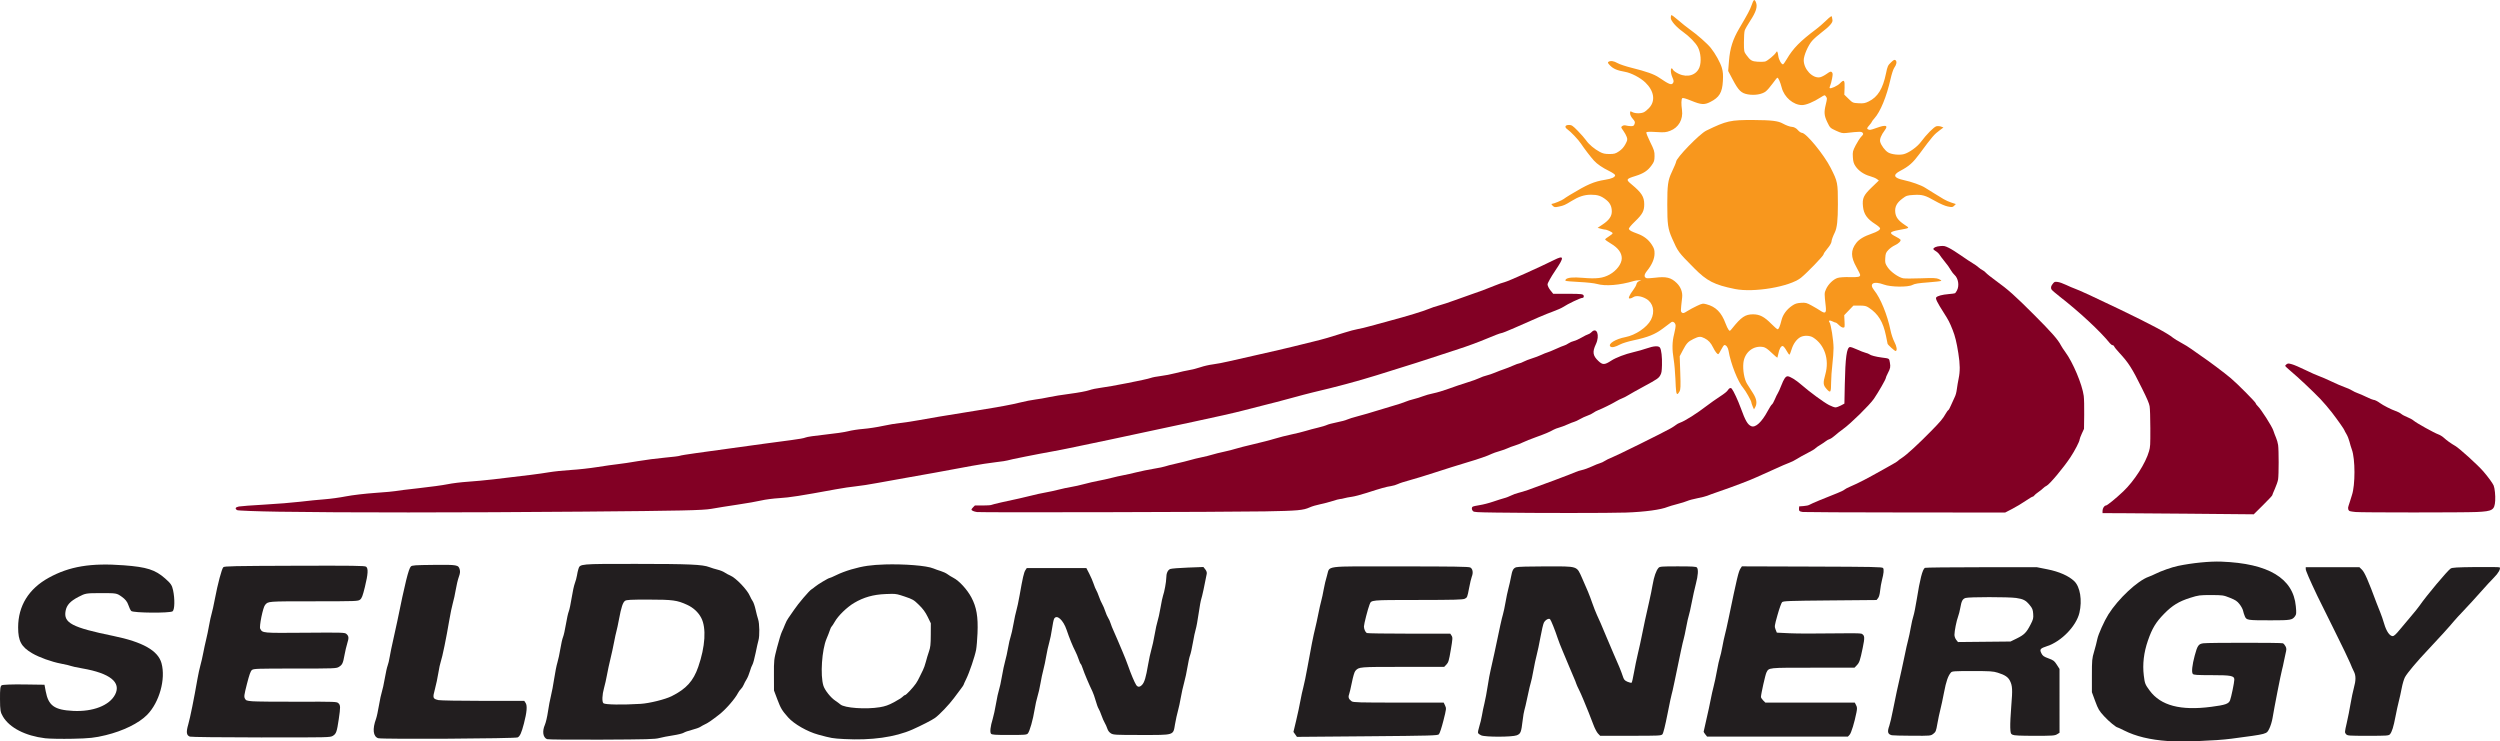 <?xml version="1.0" encoding="UTF-8" standalone="no"?>
<svg
   xmlns:dc="http://purl.org/dc/elements/1.1/"
   xmlns:cc="http://creativecommons.org/ns#"
   xmlns:rdf="http://www.w3.org/1999/02/22-rdf-syntax-ns#"
   xmlns:svg="http://www.w3.org/2000/svg"
   xmlns="http://www.w3.org/2000/svg"
   xmlns:sodipodi="http://sodipodi.sourceforge.net/DTD/sodipodi-0.dtd"
   xmlns:inkscape="http://www.inkscape.org/namespaces/inkscape"
   width="266.068"
   height="78.907"
   viewBox="0 0 266.068 78.907"
   version="1.1"
   id="svg9"
   sodipodi:docname="seldon_energy.svg"
   inkscape:version="0.92.4 (5da689c313, 2019-01-14)">
  <defs
     id="defs13" />
  <sodipodi:namedview
     pagecolor="#ffffff"
     bordercolor="#666666"
     borderopacity="1"
     objecttolerance="10"
     gridtolerance="10"
     guidetolerance="10"
     inkscape:pageopacity="0"
     inkscape:pageshadow="2"
     inkscape:window-width="1918"
     inkscape:window-height="1008"
     id="namedview11"
     showgrid="false"
     inkscape:zoom="1.4142136"
     inkscape:cx="247.9795"
     inkscape:cy="-141.684"
     inkscape:window-x="1913"
     inkscape:window-y="0"
     inkscape:window-maximized="0"
     inkscape:current-layer="svg9" />
  <!-- Generator: Sketch 58 (84663) - https://sketch.com -->
  <title
     id="title2">seldon_energy</title>
  <desc
     id="desc4">Created with Sketch.</desc>
  <g
     id="g1017"
     transform="translate(-2.792,-1.687)">
    <path
       inkscape:connector-curvature="0"
       id="path909"
       d="m 187.432,32.443 c -2.195,-0.444 -2.974,-0.842 -4.339,-2.22 -1.704,-1.72 -1.707,-1.724 -2.341,-3.159 -0.448,-1.014 -0.515,-1.485 -0.516,-3.605 -4.1e-4,-2.077 0.069,-2.586 0.469,-3.434 0.258,-0.548 0.47,-1.053 0.47,-1.122 0,-0.397 2.487,-2.962 3.215,-3.316 2.161,-1.051 2.559,-1.14 5.051,-1.127 1.878,0.01 2.59,0.096 3.079,0.37 0.35,0.196 0.792,0.357 0.981,0.358 0.19,7.18e-4 0.464,0.144 0.609,0.319 0.145,0.175 0.35,0.318 0.455,0.318 0.443,0 2.337,2.305 3.054,3.716 0.754,1.485 0.775,1.592 0.775,3.878 0,1.73 -0.09,2.53 -0.339,3.031 -0.187,0.374 -0.339,0.794 -0.339,0.933 0,0.139 -0.191,0.473 -0.424,0.742 -0.233,0.269 -0.424,0.555 -0.424,0.636 0,0.146 -1.782,1.99 -2.405,2.489 -1.19,0.953 -5.011,1.602 -7.032,1.194 z"
       style="opacity:1;fill:#f8971d;fill-opacity:1;fill-rule:nonzero;stroke:none;stroke-width:0.106;stroke-linecap:round;stroke-linejoin:miter;stroke-miterlimit:4;stroke-dasharray:none;stroke-dashoffset:0;stroke-opacity:1" />
    <path
       inkscape:connector-curvature="0"
       id="path1013"
       d="m 189.318,44.929 c -0.076,-0.181 -0.138,-0.373 -0.138,-0.428 0,-0.148 -0.617,-1.244 -0.843,-1.498 -0.573,-0.644 -1.348,-2.599 -1.583,-3.997 -0.057,-0.339 -0.246,-0.599 -0.434,-0.599 -0.059,0 -0.215,0.219 -0.346,0.486 -0.131,0.267 -0.272,0.486 -0.314,0.486 -0.119,0 -0.33,-0.274 -0.545,-0.707 -0.252,-0.509 -0.493,-0.771 -0.903,-0.981 -0.434,-0.222 -0.609,-0.213 -1.177,0.065 -0.595,0.291 -0.747,0.453 -1.153,1.226 l -0.324,0.618 0.059,1.741 c 0.051,1.492 0.039,1.78 -0.08,2.011 -0.077,0.148 -0.177,0.269 -0.224,0.269 -0.125,0 -0.16,-0.267 -0.214,-1.635 -0.027,-0.681 -0.108,-1.595 -0.181,-2.033 -0.181,-1.092 -0.168,-1.875 0.046,-2.715 0.1,-0.391 0.169,-0.811 0.155,-0.934 -0.033,-0.272 -0.285,-0.455 -0.454,-0.329 -0.065,0.048 -0.46,0.345 -0.879,0.66 -0.86,0.646 -1.597,0.943 -3.189,1.282 -0.527,0.112 -1.144,0.303 -1.37,0.423 -0.535,0.285 -0.882,0.364 -1.036,0.236 -0.327,-0.271 0.517,-0.807 1.596,-1.013 1.066,-0.204 2.297,-1.039 2.71,-1.838 0.45,-0.872 0.246,-1.794 -0.495,-2.228 -0.519,-0.304 -1.104,-0.382 -1.385,-0.185 -0.112,0.079 -0.274,0.143 -0.359,0.143 -0.132,0 -0.142,-0.035 -0.063,-0.243 0.051,-0.134 0.232,-0.422 0.402,-0.641 0.17,-0.219 0.331,-0.505 0.358,-0.637 0.031,-0.153 0.132,-0.27 0.281,-0.324 l 0.233,-0.085 -0.259,-0.007 c -0.142,-0.004 -0.381,0.03 -0.53,0.074 -1.516,0.454 -3.03,0.575 -3.94,0.313 -0.281,-0.081 -1.074,-0.168 -1.876,-0.206 -0.764,-0.036 -1.418,-0.094 -1.453,-0.129 -0.034,-0.034 -0.02,-0.105 0.031,-0.156 0.191,-0.191 0.781,-0.244 1.788,-0.159 1.496,0.125 2.155,0.044 2.872,-0.352 0.743,-0.411 1.289,-1.144 1.289,-1.728 0,-0.578 -0.388,-1.106 -1.142,-1.554 -0.344,-0.204 -0.626,-0.408 -0.626,-0.452 0,-0.044 0.179,-0.189 0.398,-0.321 0.219,-0.132 0.398,-0.286 0.398,-0.342 0,-0.1 -0.606,-0.385 -0.819,-0.386 -0.06,-2.65e-4 -0.259,-0.042 -0.443,-0.093 l -0.334,-0.093 0.536,-0.358 c 0.677,-0.452 0.972,-0.87 0.972,-1.379 0,-0.533 -0.184,-0.914 -0.6,-1.243 -0.531,-0.421 -0.906,-0.546 -1.629,-0.543 -0.698,0.002 -1.288,0.194 -2.06,0.67 -0.692,0.426 -0.818,0.482 -1.325,0.589 -0.457,0.096 -0.5,0.09 -0.683,-0.093 -0.143,-0.143 -0.161,-0.196 -0.065,-0.197 0.174,-0.003 1.091,-0.383 1.245,-0.516 0.067,-0.058 0.361,-0.25 0.653,-0.427 1.874,-1.133 2.559,-1.428 3.757,-1.618 0.705,-0.112 1.061,-0.276 1.061,-0.487 0,-0.072 -0.273,-0.264 -0.616,-0.434 -0.757,-0.374 -1.288,-0.737 -1.644,-1.126 -0.322,-0.351 -1.05,-1.302 -1.376,-1.798 -0.278,-0.423 -1.079,-1.269 -1.438,-1.519 -0.346,-0.241 -0.263,-0.47 0.171,-0.47 0.276,0 0.396,0.081 0.941,0.64 0.344,0.352 0.736,0.802 0.873,1 0.297,0.431 0.877,0.921 1.457,1.229 0.332,0.177 0.55,0.225 1.018,0.225 0.525,0 0.647,-0.034 1.025,-0.287 0.291,-0.194 0.511,-0.438 0.679,-0.753 0.222,-0.413 0.238,-0.499 0.15,-0.766 -0.055,-0.166 -0.222,-0.47 -0.371,-0.676 -0.261,-0.361 -0.266,-0.38 -0.106,-0.497 0.106,-0.077 0.247,-0.098 0.387,-0.057 0.122,0.035 0.359,0.067 0.527,0.07 0.255,0.005 0.32,-0.034 0.39,-0.231 0.072,-0.203 0.044,-0.282 -0.196,-0.556 -0.177,-0.202 -0.28,-0.413 -0.28,-0.576 0,-0.252 0.005,-0.254 0.243,-0.13 0.312,0.163 0.934,0.164 1.248,10e-4 0.135,-0.07 0.387,-0.284 0.561,-0.476 0.668,-0.739 0.499,-1.79 -0.432,-2.683 -0.524,-0.503 -1.508,-1.017 -2.159,-1.129 -0.826,-0.142 -1.247,-0.32 -1.588,-0.672 -0.251,-0.259 -0.28,-0.326 -0.171,-0.395 0.223,-0.141 0.557,-0.093 0.961,0.138 0.213,0.122 0.87,0.342 1.458,0.489 1.615,0.403 2.435,0.693 2.953,1.046 1.117,0.761 1.356,0.848 1.517,0.547 0.068,-0.127 0.047,-0.265 -0.083,-0.552 -0.272,-0.599 -0.196,-1.311 0.084,-0.788 0.05,0.094 0.32,0.276 0.6,0.405 0.929,0.429 1.874,0.126 2.191,-0.702 0.218,-0.572 0.147,-1.535 -0.158,-2.127 -0.245,-0.476 -0.9,-1.148 -1.618,-1.661 -0.698,-0.498 -1.276,-1.159 -1.276,-1.459 0,-0.14 0.025,-0.279 0.055,-0.309 0.03,-0.03 0.359,0.212 0.732,0.538 0.373,0.326 0.931,0.771 1.241,0.99 0.77,0.543 1.857,1.501 2.227,1.962 0.49,0.611 1.025,1.576 1.187,2.145 0.115,0.402 0.14,0.729 0.104,1.378 -0.068,1.239 -0.38,1.753 -1.36,2.243 -0.621,0.31 -0.957,0.287 -1.989,-0.136 -0.593,-0.243 -0.915,-0.334 -0.975,-0.275 -0.108,0.108 -0.12,0.604 -0.029,1.267 0.136,0.993 -0.364,1.865 -1.263,2.204 -0.45,0.169 -0.607,0.183 -1.487,0.129 -0.668,-0.041 -1.003,-0.03 -1.043,0.034 -0.032,0.052 0.152,0.519 0.41,1.037 0.42,0.845 0.468,0.999 0.462,1.494 -0.006,0.484 -0.044,0.604 -0.315,0.982 -0.411,0.573 -0.858,0.867 -1.722,1.135 -1.003,0.311 -1.032,0.373 -0.41,0.887 1.074,0.889 1.349,1.322 1.349,2.121 0,0.713 -0.185,1.058 -0.976,1.821 -0.453,0.437 -0.687,0.726 -0.655,0.809 0.058,0.152 0.26,0.261 0.928,0.505 0.668,0.244 1.16,0.625 1.511,1.171 0.245,0.381 0.293,0.54 0.29,0.949 -0.004,0.553 -0.287,1.2 -0.805,1.838 -0.316,0.39 -0.337,0.659 -0.058,0.766 0.077,0.029 0.483,0.011 0.903,-0.042 1.204,-0.151 1.714,-0.027 2.323,0.566 0.427,0.416 0.638,0.977 0.575,1.53 -0.169,1.49 -0.169,1.492 -0.024,1.612 0.12,0.099 0.204,0.076 0.562,-0.153 0.232,-0.148 0.696,-0.398 1.031,-0.555 0.577,-0.27 0.632,-0.279 1.016,-0.178 1,0.264 1.599,0.867 2.036,2.049 0.1,0.27 0.243,0.569 0.317,0.663 0.131,0.166 0.142,0.162 0.376,-0.13 0.974,-1.22 1.402,-1.51 2.229,-1.51 0.708,0 1.202,0.257 1.943,1.009 0.315,0.32 0.618,0.581 0.674,0.581 0.12,0 0.245,-0.293 0.419,-0.987 0.146,-0.582 0.544,-1.121 1.119,-1.518 0.315,-0.217 0.512,-0.281 0.946,-0.309 0.5,-0.032 0.601,-0.006 1.149,0.295 0.331,0.181 0.749,0.429 0.93,0.551 0.505,0.339 0.637,0.235 0.562,-0.442 -0.16,-1.432 -0.16,-1.423 0.024,-1.849 0.23,-0.531 0.786,-1.071 1.246,-1.208 0.21,-0.063 0.737,-0.098 1.265,-0.084 0.917,0.024 1.126,-0.02 1.126,-0.233 0,-0.065 -0.179,-0.437 -0.398,-0.826 -0.614,-1.092 -0.62,-1.787 -0.023,-2.571 0.301,-0.396 0.822,-0.709 1.652,-0.995 0.592,-0.204 0.891,-0.392 0.891,-0.561 0,-0.07 -0.229,-0.273 -0.508,-0.451 -0.872,-0.554 -1.232,-1.065 -1.315,-1.868 -0.091,-0.883 0.054,-1.203 0.924,-2.041 l 0.764,-0.735 -0.213,-0.16 c -0.117,-0.088 -0.45,-0.226 -0.741,-0.307 -0.64,-0.178 -1.206,-0.568 -1.533,-1.057 -0.191,-0.285 -0.251,-0.494 -0.279,-0.968 -0.034,-0.562 -0.012,-0.651 0.302,-1.261 0.186,-0.361 0.454,-0.776 0.596,-0.921 0.221,-0.226 0.241,-0.284 0.14,-0.405 -0.12,-0.144 -0.315,-0.142 -1.735,0.018 -0.398,0.045 -0.547,0.012 -1.095,-0.24 -0.621,-0.286 -0.641,-0.306 -0.931,-0.912 -0.332,-0.692 -0.362,-1.037 -0.163,-1.862 0.158,-0.656 0.159,-0.679 0.01,-0.883 -0.117,-0.16 -0.138,-0.155 -0.552,0.11 -0.775,0.496 -1.553,0.818 -1.977,0.818 -0.93,1.77e-4 -1.901,-0.832 -2.167,-1.856 -0.156,-0.602 -0.36,-1.064 -0.466,-1.055 -0.035,0.003 -0.263,0.283 -0.506,0.622 -0.243,0.339 -0.571,0.716 -0.729,0.839 -0.397,0.308 -1.185,0.438 -1.895,0.313 -0.715,-0.126 -0.996,-0.4 -1.621,-1.581 l -0.482,-0.91 0.089,-1.102 c 0.108,-1.327 0.405,-2.263 1.088,-3.424 0.924,-1.571 1.14,-1.976 1.306,-2.449 0.232,-0.66 0.312,-0.717 0.471,-0.337 0.192,0.459 0.019,1.02 -0.608,1.972 -0.282,0.428 -0.548,0.901 -0.591,1.05 -0.043,0.149 -0.078,0.713 -0.078,1.253 0,0.94 0.011,0.996 0.252,1.326 0.435,0.595 0.589,0.687 1.209,0.727 0.312,0.02 0.666,0.011 0.786,-0.019 0.25,-0.063 1.019,-0.698 1.166,-0.962 0.121,-0.218 0.172,-0.137 0.249,0.393 0.057,0.393 0.328,0.868 0.495,0.868 0.043,0 0.223,-0.249 0.4,-0.552 0.669,-1.148 1.423,-1.916 3.146,-3.204 0.26,-0.194 0.708,-0.582 0.996,-0.862 0.529,-0.514 0.671,-0.598 0.673,-0.398 7.1e-4,0.061 0.024,0.195 0.051,0.298 0.066,0.247 -0.326,0.692 -1.17,1.327 -0.356,0.268 -0.804,0.666 -0.996,0.884 -0.424,0.482 -0.892,1.563 -0.892,2.062 0,0.97 0.948,1.965 1.732,1.819 0.151,-0.028 0.468,-0.189 0.705,-0.358 0.372,-0.265 0.449,-0.289 0.557,-0.182 0.104,0.104 0.108,0.218 0.021,0.684 -0.058,0.307 -0.149,0.648 -0.204,0.757 -0.055,0.109 -0.076,0.223 -0.046,0.252 0.099,0.099 0.841,-0.245 1.089,-0.504 0.432,-0.451 0.526,-0.361 0.493,0.473 l -0.029,0.729 0.449,0.439 c 0.439,0.43 0.462,0.44 1.068,0.474 0.528,0.03 0.687,0.002 1.082,-0.192 0.961,-0.47 1.502,-1.347 1.837,-2.975 0.158,-0.77 0.202,-0.868 0.531,-1.178 0.299,-0.283 0.38,-0.32 0.492,-0.228 0.162,0.135 0.102,0.461 -0.15,0.81 -0.097,0.134 -0.272,0.671 -0.389,1.193 -0.42,1.873 -1.088,3.492 -1.729,4.194 -0.144,0.158 -0.262,0.316 -0.262,0.352 0,0.036 -0.126,0.209 -0.281,0.385 -0.228,0.26 -0.257,0.335 -0.155,0.399 0.186,0.117 0.276,0.104 0.949,-0.139 0.973,-0.351 1.257,-0.272 0.871,0.243 -0.394,0.526 -0.57,0.971 -0.493,1.248 0.105,0.376 0.508,0.917 0.833,1.117 0.36,0.223 1.209,0.316 1.692,0.185 0.545,-0.147 1.409,-0.764 1.792,-1.279 0.612,-0.822 1.413,-1.631 1.672,-1.688 0.136,-0.03 0.359,-0.012 0.495,0.039 l 0.247,0.094 -0.342,0.254 c -0.662,0.492 -0.795,0.645 -2.208,2.556 -0.705,0.953 -1.121,1.32 -2.045,1.803 -0.831,0.435 -0.706,0.759 0.381,0.988 0.791,0.166 1.853,0.544 2.248,0.799 0.17,0.11 0.608,0.382 0.972,0.604 0.365,0.222 0.822,0.502 1.016,0.62 0.194,0.119 0.567,0.285 0.827,0.37 l 0.473,0.154 -0.18,0.18 c -0.165,0.165 -0.221,0.172 -0.677,0.08 -0.302,-0.061 -0.832,-0.292 -1.354,-0.59 -1.065,-0.609 -1.374,-0.695 -2.295,-0.639 -0.685,0.042 -0.76,0.067 -1.202,0.401 -0.58,0.438 -0.799,0.858 -0.744,1.428 0.051,0.526 0.32,0.893 0.98,1.334 0.581,0.388 0.631,0.341 -0.597,0.57 -1.02,0.19 -1.078,0.321 -0.315,0.708 0.236,0.12 0.456,0.261 0.489,0.313 0.086,0.139 -0.214,0.438 -0.621,0.616 -0.194,0.086 -0.491,0.299 -0.659,0.475 -0.269,0.282 -0.309,0.385 -0.339,0.872 -0.03,0.504 -0.008,0.589 0.256,0.984 0.326,0.488 1.158,1.076 1.654,1.169 0.174,0.033 1.024,0.033 1.889,3.53e-4 1.309,-0.049 1.627,-0.036 1.896,0.076 0.178,0.074 0.296,0.164 0.261,0.198 -0.035,0.034 -0.667,0.107 -1.406,0.162 -1.015,0.075 -1.419,0.14 -1.652,0.268 -0.47,0.256 -2.311,0.235 -3.041,-0.036 -1.108,-0.411 -1.622,-0.112 -1.04,0.604 0.677,0.831 1.41,2.629 1.747,4.285 0.079,0.389 0.259,0.926 0.399,1.193 0.267,0.509 0.33,0.933 0.148,0.993 -0.08,0.027 -0.865,-0.683 -0.865,-0.782 0,-0.009 -0.077,-0.388 -0.17,-0.843 -0.306,-1.484 -0.813,-2.319 -1.812,-2.983 -0.296,-0.196 -0.444,-0.231 -1,-0.231 h -0.652 l -0.49,0.51 -0.49,0.51 0.033,0.661 c 0.031,0.621 0.022,0.661 -0.151,0.661 -0.101,0 -0.298,-0.119 -0.438,-0.265 -0.14,-0.146 -0.296,-0.265 -0.348,-0.266 -0.052,-2.66e-4 -0.207,-0.06 -0.346,-0.132 -0.287,-0.149 -0.474,-0.094 -0.318,0.094 0.155,0.186 0.432,1.937 0.433,2.734 5.3e-4,0.389 -0.057,1.184 -0.127,1.768 -0.07,0.583 -0.13,1.439 -0.132,1.9 -0.005,1.087 -0.06,1.169 -0.473,0.711 -0.385,-0.427 -0.403,-0.636 -0.137,-1.587 0.44,-1.569 -0.091,-3.15 -1.314,-3.91 -0.348,-0.216 -0.955,-0.235 -1.33,-0.04 -0.404,0.209 -0.77,0.711 -0.949,1.3 -0.088,0.291 -0.19,0.548 -0.227,0.571 -0.037,0.023 -0.179,-0.168 -0.316,-0.423 -0.137,-0.255 -0.317,-0.477 -0.399,-0.493 -0.178,-0.034 -0.382,0.321 -0.473,0.825 -0.035,0.193 -0.078,0.376 -0.095,0.407 -0.018,0.031 -0.292,-0.196 -0.611,-0.505 -0.407,-0.395 -0.671,-0.579 -0.89,-0.62 -1.054,-0.198 -2.004,0.559 -2.122,1.691 -0.079,0.752 0.097,1.757 0.389,2.222 0.132,0.211 0.409,0.647 0.616,0.97 0.409,0.638 0.484,1.107 0.246,1.533 l -0.124,0.221 z"
       style="opacity:1;fill:#f8971d;fill-opacity:1;fill-rule:nonzero;stroke:none;stroke-width:0.044;stroke-linecap:round;stroke-linejoin:miter;stroke-miterlimit:4;stroke-dasharray:none;stroke-dashoffset:0;stroke-opacity:1" />
  </g>
  <path
     style="opacity:1;fill:#820024;fill-opacity:1;fill-rule:nonzero;stroke:none;stroke-width:0.062;stroke-linecap:round;stroke-linejoin:miter;stroke-miterlimit:4;stroke-dasharray:none;stroke-dashoffset:0;stroke-opacity:1"
     d="m 29.702,54.46 c -2.372,-0.037 -4.383,-0.113 -4.469,-0.168 -0.253,-0.164 -0.181,-0.312 0.188,-0.386 0.189,-0.038 1.413,-0.129 2.719,-0.202 1.306,-0.073 3.022,-0.211 3.812,-0.307 0.791,-0.096 1.944,-0.211 2.562,-0.257 0.619,-0.045 1.659,-0.187 2.312,-0.316 0.653,-0.129 2.059,-0.294 3.125,-0.368 1.066,-0.074 2.022,-0.16 2.125,-0.191 0.103,-0.031 1.2,-0.168 2.438,-0.303 1.238,-0.136 2.644,-0.328 3.125,-0.428 0.481,-0.1 1.437,-0.218 2.125,-0.263 0.688,-0.045 1.925,-0.16 2.75,-0.256 3.659,-0.426 4.94,-0.589 5.875,-0.747 0.55,-0.093 1.619,-0.205 2.375,-0.25 0.756,-0.044 2.022,-0.184 2.812,-0.311 0.791,-0.127 1.775,-0.266 2.188,-0.31 0.412,-0.044 1.369,-0.187 2.125,-0.318 0.756,-0.131 2.044,-0.298 2.861,-0.372 0.817,-0.073 1.533,-0.163 1.591,-0.198 0.058,-0.036 0.88,-0.17 1.826,-0.299 4.611,-0.627 5.721,-0.78 7.284,-1.004 0.928,-0.133 2.222,-0.306 2.875,-0.385 0.653,-0.079 1.286,-0.195 1.406,-0.259 0.12,-0.064 1.048,-0.201 2.062,-0.306 1.014,-0.105 2.126,-0.267 2.469,-0.36 0.344,-0.093 1.075,-0.206 1.625,-0.25 0.55,-0.044 1.478,-0.186 2.062,-0.315 0.584,-0.129 1.428,-0.271 1.875,-0.315 0.447,-0.044 1.375,-0.185 2.062,-0.313 1.154,-0.215 2.36,-0.416 6,-1.001 2.594,-0.417 3.751,-0.631 4.688,-0.866 0.516,-0.129 1.247,-0.273 1.625,-0.318 0.378,-0.046 1.025,-0.158 1.438,-0.25 0.412,-0.092 1.43,-0.256 2.262,-0.363 0.832,-0.108 1.739,-0.276 2.016,-0.374 0.277,-0.098 0.834,-0.216 1.238,-0.262 0.947,-0.109 4.886,-0.883 5.305,-1.042 0.176,-0.067 0.654,-0.16 1.062,-0.207 0.408,-0.047 1.136,-0.188 1.617,-0.315 0.481,-0.127 1.125,-0.269 1.431,-0.317 0.306,-0.048 0.843,-0.186 1.195,-0.307 0.351,-0.121 0.945,-0.257 1.319,-0.302 0.374,-0.045 1.159,-0.195 1.743,-0.333 0.584,-0.138 2.075,-0.476 3.312,-0.752 1.238,-0.276 2.812,-0.642 3.5,-0.814 0.688,-0.172 1.672,-0.415 2.188,-0.539 0.999,-0.241 1.745,-0.456 3.25,-0.937 0.516,-0.165 1.163,-0.337 1.438,-0.382 0.275,-0.045 0.866,-0.187 1.312,-0.315 0.447,-0.128 1.375,-0.381 2.062,-0.562 1.748,-0.461 3.669,-1.046 4.188,-1.275 0.241,-0.107 0.719,-0.267 1.062,-0.357 0.344,-0.09 1.103,-0.34 1.688,-0.557 0.584,-0.217 1.316,-0.477 1.625,-0.579 0.814,-0.268 1.836,-0.649 2.625,-0.978 0.378,-0.158 0.856,-0.325 1.062,-0.373 0.362,-0.083 3.734,-1.594 5.234,-2.345 1.105,-0.554 1.136,-0.338 0.156,1.111 -0.456,0.675 -0.829,1.34 -0.828,1.477 0.001,0.138 0.137,0.419 0.302,0.625 l 0.301,0.375 h 1.602 c 1.426,0 1.607,0.024 1.645,0.219 0.027,0.135 -0.033,0.219 -0.157,0.219 -0.201,0 -1.507,0.622 -2.044,0.974 -0.159,0.104 -0.637,0.316 -1.063,0.471 -0.771,0.281 -1.786,0.713 -4.128,1.757 -0.676,0.301 -1.302,0.548 -1.391,0.548 -0.089,0 -0.801,0.271 -1.583,0.603 -0.782,0.331 -2.097,0.816 -2.922,1.077 -0.825,0.261 -1.781,0.575 -2.125,0.697 -0.634,0.227 -3.663,1.189 -6.625,2.104 -2.111,0.653 -4.272,1.233 -6.812,1.829 -0.378,0.089 -1.447,0.37 -2.375,0.626 -0.928,0.255 -2.109,0.564 -2.625,0.686 -0.516,0.122 -1.584,0.396 -2.375,0.608 -0.791,0.213 -3.181,0.753 -5.312,1.202 -2.131,0.449 -4.803,1.021 -5.938,1.271 -1.134,0.251 -2.428,0.527 -2.875,0.615 -0.447,0.087 -1.769,0.364 -2.938,0.615 -1.169,0.251 -2.575,0.535 -3.125,0.631 -1.598,0.281 -4.821,0.925 -4.914,0.983 -0.047,0.029 -0.62,0.115 -1.273,0.191 -0.653,0.076 -1.778,0.249 -2.5,0.384 -2.893,0.541 -5.391,0.995 -6.875,1.249 -0.859,0.147 -2.266,0.4 -3.125,0.562 -0.859,0.162 -1.927,0.328 -2.373,0.369 -0.446,0.041 -1.402,0.184 -2.125,0.317 -3.785,0.696 -4.918,0.873 -5.995,0.937 -0.65,0.038 -1.521,0.152 -1.938,0.252 -0.416,0.1 -1.544,0.298 -2.506,0.44 -0.963,0.142 -2.228,0.345 -2.812,0.45 -0.881,0.159 -3.202,0.21 -13.562,0.297 -13.435,0.113 -25.515,0.116 -32.437,0.009 z"
     id="path1043"
     inkscape:connector-curvature="0" />
  <path
     style="opacity:1;fill:#820024;fill-opacity:1;fill-rule:nonzero;stroke:none;stroke-width:0.031;stroke-linecap:round;stroke-linejoin:miter;stroke-miterlimit:4;stroke-dasharray:none;stroke-dashoffset:0;stroke-opacity:1"
     d="m 103.983,54.496 c -0.34,-0.05 -0.594,-0.164 -0.594,-0.267 0,-0.036 0.082,-0.147 0.183,-0.248 l 0.183,-0.183 h 0.818 c 0.45,0 0.867,-0.026 0.927,-0.059 0.106,-0.057 1.74,-0.436 2.984,-0.691 0.344,-0.071 0.934,-0.211 1.312,-0.312 0.378,-0.101 1.025,-0.243 1.438,-0.315 0.412,-0.072 1.059,-0.213 1.438,-0.312 0.378,-0.1 0.969,-0.225 1.312,-0.28 0.344,-0.054 0.977,-0.195 1.406,-0.313 0.43,-0.118 1.105,-0.273 1.5,-0.345 0.395,-0.072 1.028,-0.212 1.406,-0.311 0.378,-0.099 0.941,-0.226 1.25,-0.282 0.309,-0.056 0.942,-0.198 1.406,-0.314 0.464,-0.117 1.294,-0.286 1.844,-0.377 0.55,-0.09 1.093,-0.203 1.207,-0.251 0.114,-0.047 0.648,-0.184 1.188,-0.304 0.539,-0.12 1.21,-0.287 1.49,-0.371 0.28,-0.084 0.814,-0.215 1.188,-0.29 0.373,-0.075 0.889,-0.203 1.147,-0.284 0.258,-0.081 0.82,-0.221 1.249,-0.311 0.429,-0.09 0.992,-0.234 1.25,-0.319 0.258,-0.085 1.131,-0.307 1.939,-0.494 0.808,-0.187 1.821,-0.45 2.251,-0.584 0.43,-0.134 1.204,-0.331 1.719,-0.438 0.515,-0.107 1.204,-0.276 1.53,-0.377 0.327,-0.101 0.917,-0.258 1.311,-0.35 0.395,-0.092 0.822,-0.22 0.949,-0.285 0.128,-0.065 0.606,-0.192 1.064,-0.282 0.458,-0.09 0.944,-0.221 1.08,-0.29 0.137,-0.069 0.671,-0.236 1.188,-0.37 0.517,-0.134 1.417,-0.395 2.002,-0.581 0.584,-0.186 1.419,-0.437 1.855,-0.559 0.436,-0.122 0.956,-0.295 1.156,-0.383 0.2,-0.089 0.6,-0.216 0.888,-0.284 0.289,-0.068 0.733,-0.206 0.987,-0.308 0.254,-0.102 0.764,-0.245 1.132,-0.317 0.368,-0.073 1.105,-0.294 1.638,-0.492 0.533,-0.198 1.401,-0.491 1.928,-0.652 0.528,-0.161 1.122,-0.375 1.32,-0.475 0.198,-0.1 0.54,-0.224 0.759,-0.274 0.219,-0.051 0.624,-0.189 0.899,-0.306 0.275,-0.117 0.697,-0.278 0.938,-0.357 0.241,-0.079 0.68,-0.252 0.977,-0.385 0.297,-0.133 0.595,-0.241 0.663,-0.241 0.068,0 0.275,-0.081 0.46,-0.179 0.185,-0.099 0.59,-0.256 0.899,-0.35 0.309,-0.094 0.759,-0.264 1,-0.379 0.241,-0.115 0.522,-0.228 0.625,-0.252 0.103,-0.024 0.511,-0.191 0.906,-0.371 0.395,-0.18 0.8,-0.347 0.9,-0.37 0.1,-0.024 0.301,-0.126 0.448,-0.227 0.147,-0.101 0.405,-0.213 0.574,-0.249 0.169,-0.036 0.542,-0.204 0.829,-0.373 0.287,-0.169 0.601,-0.324 0.697,-0.346 0.097,-0.021 0.253,-0.121 0.348,-0.221 0.57,-0.604 0.915,0.336 0.469,1.279 -0.388,0.818 -0.328,1.222 0.265,1.782 0.461,0.436 0.658,0.431 1.378,-0.038 0.489,-0.319 1.485,-0.699 2.342,-0.895 0.43,-0.098 1.062,-0.278 1.406,-0.399 0.776,-0.274 1.288,-0.303 1.433,-0.083 0.148,0.226 0.237,1.003 0.212,1.852 -0.02,0.663 -0.046,0.83 -0.162,1.051 -0.181,0.345 -0.321,0.441 -1.795,1.239 -0.688,0.372 -1.421,0.784 -1.63,0.915 -0.209,0.131 -0.501,0.281 -0.648,0.333 -0.147,0.052 -0.426,0.19 -0.62,0.307 -0.461,0.278 -1.52,0.802 -1.915,0.948 -0.172,0.064 -0.411,0.191 -0.531,0.284 -0.12,0.093 -0.402,0.231 -0.625,0.306 -0.223,0.076 -0.589,0.244 -0.812,0.375 -0.223,0.13 -0.491,0.256 -0.594,0.279 -0.103,0.024 -0.429,0.151 -0.724,0.284 -0.295,0.133 -0.696,0.283 -0.891,0.334 -0.195,0.051 -0.46,0.152 -0.588,0.224 -0.45,0.253 -0.867,0.43 -1.859,0.786 -0.55,0.198 -1.183,0.451 -1.406,0.563 -0.223,0.112 -0.617,0.266 -0.875,0.343 -0.258,0.077 -0.595,0.203 -0.75,0.28 -0.155,0.078 -0.546,0.217 -0.87,0.31 -0.324,0.093 -0.689,0.219 -0.812,0.282 -0.422,0.214 -1.413,0.556 -2.786,0.963 -0.756,0.224 -2.205,0.679 -3.219,1.011 -1.014,0.332 -2.257,0.712 -2.762,0.845 -0.505,0.133 -1.059,0.313 -1.232,0.4 -0.173,0.087 -0.505,0.186 -0.738,0.219 -0.487,0.069 -1.085,0.236 -2.595,0.726 -0.588,0.191 -1.296,0.376 -1.574,0.412 -0.278,0.036 -0.637,0.104 -0.798,0.152 -0.161,0.048 -0.363,0.087 -0.45,0.087 -0.086,0 -0.448,0.096 -0.804,0.212 -0.356,0.117 -0.952,0.273 -1.324,0.347 -0.372,0.074 -0.863,0.219 -1.09,0.323 -0.701,0.318 -1.259,0.369 -4.789,0.432 -3.996,0.072 -30.202,0.133 -30.625,0.071 z"
     id="path1045"
     inkscape:connector-curvature="0" />
  <path
     style="opacity:1;fill:#820024;fill-opacity:1;fill-rule:nonzero;stroke:none;stroke-width:0.031;stroke-linecap:round;stroke-linejoin:miter;stroke-miterlimit:4;stroke-dasharray:none;stroke-dashoffset:0;stroke-opacity:1"
     d="m 159.318,54.553 c -2.26,-0.033 -2.424,-0.043 -2.547,-0.154 -0.151,-0.136 -0.172,-0.363 -0.044,-0.469 0.048,-0.04 0.378,-0.116 0.733,-0.169 0.373,-0.056 0.989,-0.213 1.459,-0.374 0.448,-0.153 0.981,-0.322 1.184,-0.375 0.203,-0.053 0.534,-0.179 0.734,-0.281 0.2,-0.101 0.544,-0.226 0.764,-0.277 0.22,-0.051 0.687,-0.193 1.038,-0.315 1.13,-0.393 4.833,-1.786 5.069,-1.907 0.126,-0.064 0.422,-0.158 0.658,-0.208 0.236,-0.05 0.702,-0.218 1.036,-0.374 0.334,-0.156 0.728,-0.315 0.875,-0.353 0.147,-0.038 0.38,-0.148 0.517,-0.243 0.138,-0.096 0.461,-0.253 0.719,-0.351 0.502,-0.19 5.553,-2.688 6.281,-3.107 0.241,-0.139 0.508,-0.313 0.594,-0.387 0.086,-0.074 0.269,-0.173 0.406,-0.219 0.505,-0.168 1.781,-0.975 2.879,-1.819 0.346,-0.266 0.958,-0.698 1.361,-0.959 0.497,-0.323 0.774,-0.546 0.862,-0.695 0.132,-0.224 0.301,-0.281 0.416,-0.141 0.187,0.228 0.661,1.25 0.951,2.047 0.496,1.364 0.734,1.775 1.122,1.936 0.446,0.185 1.116,-0.437 1.749,-1.621 0.187,-0.349 0.388,-0.661 0.447,-0.693 0.059,-0.032 0.198,-0.276 0.309,-0.543 0.111,-0.267 0.253,-0.559 0.316,-0.648 0.063,-0.089 0.233,-0.467 0.377,-0.84 0.267,-0.691 0.457,-0.966 0.668,-0.966 0.244,0 0.877,0.388 1.449,0.888 0.878,0.768 2.401,1.886 2.959,2.173 0.276,0.142 0.576,0.251 0.688,0.25 0.109,-9.7e-4 0.367,-0.092 0.573,-0.203 l 0.375,-0.201 0.04,-2 c 0.057,-2.898 0.203,-3.972 0.547,-4.021 0.083,-0.012 0.414,0.102 0.75,0.258 0.331,0.153 0.742,0.313 0.913,0.354 0.172,0.041 0.355,0.113 0.406,0.159 0.132,0.118 0.69,0.265 1.312,0.346 0.84,0.109 0.792,0.08 0.871,0.534 0.082,0.473 0.054,0.617 -0.224,1.146 -0.115,0.22 -0.21,0.447 -0.21,0.504 0,0.136 -0.786,1.506 -1.267,2.21 -0.448,0.654 -2.493,2.663 -3.274,3.215 -0.269,0.191 -0.656,0.497 -0.86,0.681 -0.204,0.184 -0.464,0.36 -0.579,0.392 -0.115,0.032 -0.295,0.13 -0.401,0.219 -0.105,0.089 -0.379,0.271 -0.608,0.406 -0.229,0.135 -0.465,0.303 -0.524,0.373 -0.059,0.071 -0.425,0.287 -0.812,0.481 -0.388,0.194 -0.901,0.48 -1.141,0.635 -0.24,0.155 -0.601,0.336 -0.802,0.402 -0.201,0.066 -0.94,0.386 -1.642,0.711 -0.702,0.325 -1.294,0.591 -1.316,0.591 -0.022,0 -0.268,0.11 -0.547,0.244 -0.573,0.276 -2.582,1.04 -4.036,1.535 -0.534,0.182 -1.069,0.376 -1.19,0.431 -0.12,0.055 -0.581,0.172 -1.023,0.259 -0.442,0.087 -0.935,0.218 -1.094,0.291 -0.159,0.073 -0.642,0.224 -1.073,0.335 -0.431,0.112 -0.888,0.247 -1.015,0.3 -0.724,0.302 -2.427,0.534 -4.452,0.605 -1.716,0.06 -9.656,0.062 -13.728,0.002 z"
     id="path1047"
     inkscape:connector-curvature="0" />
  <path
     style="opacity:1;fill:#820024;fill-opacity:1;fill-rule:nonzero;stroke:none;stroke-width:0.031;stroke-linecap:round;stroke-linejoin:miter;stroke-miterlimit:4;stroke-dasharray:none;stroke-dashoffset:0;stroke-opacity:1"
     d="m 191.874,54.491 c -0.366,-0.051 -0.437,-0.118 -0.411,-0.387 l 0.02,-0.211 0.469,-0.034 c 0.284,-0.021 0.531,-0.076 0.628,-0.139 0.156,-0.103 1.742,-0.767 2.96,-1.238 0.34,-0.132 0.678,-0.296 0.752,-0.365 0.073,-0.069 0.329,-0.206 0.569,-0.306 0.24,-0.099 0.576,-0.251 0.748,-0.338 0.172,-0.087 0.509,-0.255 0.75,-0.374 0.241,-0.119 0.634,-0.33 0.875,-0.469 0.241,-0.139 0.944,-0.529 1.562,-0.868 0.619,-0.338 1.148,-0.653 1.177,-0.699 0.029,-0.046 0.244,-0.207 0.479,-0.358 0.476,-0.305 1.766,-1.493 3.098,-2.853 0.979,-0.999 1.228,-1.297 1.518,-1.813 0.109,-0.194 0.237,-0.368 0.283,-0.386 0.047,-0.018 0.175,-0.25 0.286,-0.516 0.111,-0.266 0.281,-0.641 0.379,-0.834 0.12,-0.236 0.2,-0.524 0.245,-0.881 0.037,-0.292 0.122,-0.798 0.19,-1.124 0.165,-0.791 0.157,-1.514 -0.029,-2.698 -0.181,-1.155 -0.347,-1.837 -0.606,-2.485 -0.332,-0.832 -0.429,-1.019 -0.961,-1.854 -0.696,-1.092 -0.888,-1.487 -0.786,-1.61 0.132,-0.159 0.636,-0.294 1.299,-0.349 0.35,-0.029 0.666,-0.071 0.704,-0.095 0.038,-0.023 0.13,-0.16 0.206,-0.304 0.266,-0.507 0.138,-1.289 -0.271,-1.652 -0.106,-0.094 -0.266,-0.298 -0.355,-0.453 -0.196,-0.34 -0.383,-0.6 -0.783,-1.088 -0.166,-0.203 -0.369,-0.475 -0.451,-0.604 -0.082,-0.129 -0.262,-0.299 -0.401,-0.377 -0.139,-0.078 -0.253,-0.178 -0.253,-0.223 0,-0.154 0.313,-0.288 0.749,-0.319 0.399,-0.029 0.469,-0.014 0.889,0.188 0.251,0.12 0.839,0.489 1.308,0.818 0.469,0.33 1.031,0.703 1.25,0.829 0.219,0.126 0.496,0.323 0.617,0.437 0.12,0.114 0.306,0.244 0.413,0.289 0.107,0.045 0.27,0.172 0.363,0.282 0.093,0.11 0.567,0.488 1.053,0.84 1.322,0.956 2.015,1.574 4.083,3.641 1.819,1.819 2.543,2.64 2.837,3.22 0.077,0.152 0.288,0.476 0.468,0.719 0.818,1.102 1.81,3.455 1.973,4.681 0.04,0.297 0.06,1.154 0.049,2.014 l -0.02,1.497 -0.234,0.508 c -0.129,0.279 -0.234,0.563 -0.234,0.63 0,0.197 -0.512,1.186 -0.981,1.894 -0.742,1.121 -2.238,2.905 -2.545,3.033 -0.106,0.045 -0.264,0.157 -0.35,0.25 -0.086,0.093 -0.319,0.28 -0.517,0.415 -0.199,0.136 -0.395,0.301 -0.437,0.368 -0.042,0.067 -0.119,0.122 -0.173,0.122 -0.053,0 -0.395,0.205 -0.76,0.456 -0.365,0.251 -1,0.631 -1.412,0.844 l -0.749,0.387 -10.617,-0.008 c -5.839,-0.005 -10.75,-0.027 -10.913,-0.05 z"
     id="path1049"
     inkscape:connector-curvature="0" />
  <path
     style="opacity:1;fill:#820024;fill-opacity:1;fill-rule:nonzero;stroke:none;stroke-width:0.031;stroke-linecap:round;stroke-linejoin:miter;stroke-miterlimit:4;stroke-dasharray:none;stroke-dashoffset:0;stroke-opacity:1"
     d="m 218.685,30.005 c -0.064,0.022 -0.11,0.072 -0.189,0.166 -0.222,0.264 -0.268,0.467 -0.148,0.65 0.053,0.081 0.442,0.416 0.865,0.746 2.104,1.637 4.321,3.699 5.338,4.965 0.09,0.112 0.217,0.203 0.283,0.203 0.068,0 0.146,0.063 0.176,0.143 0.029,0.078 0.274,0.38 0.545,0.672 0.987,1.065 1.344,1.624 2.426,3.811 0.547,1.105 0.744,1.569 0.797,1.875 0.042,0.239 0.074,1.205 0.076,2.344 0.004,1.824 -0.005,1.967 -0.137,2.438 -0.358,1.275 -1.575,3.176 -2.748,4.287 -0.785,0.744 -1.708,1.494 -1.836,1.494 -0.175,-1e-5 -0.367,0.301 -0.367,0.572 v 0.24 l 2.328,0.01 c 1.28,0.005 4.297,0.028 6.703,0.051 2.406,0.022 4.98,0.046 5.719,0.053 l 1.344,0.012 0.984,-0.975 c 0.541,-0.537 0.984,-1.008 0.984,-1.047 5.6e-4,-0.039 0.127,-0.35 0.281,-0.691 0.154,-0.341 0.308,-0.791 0.342,-1 0.078,-0.483 0.08,-3.124 0.002,-3.664 -0.033,-0.225 -0.13,-0.57 -0.217,-0.766 -0.086,-0.196 -0.217,-0.543 -0.291,-0.771 -0.146,-0.452 -1.312,-2.278 -1.67,-2.615 -0.109,-0.103 -0.197,-0.228 -0.197,-0.277 0,-0.118 -1.936,-2.07 -2.656,-2.678 -0.699,-0.59 -2.344,-1.824 -3.186,-2.389 -0.348,-0.234 -0.815,-0.561 -1.037,-0.729 -0.222,-0.167 -0.695,-0.459 -1.051,-0.648 -0.356,-0.189 -0.75,-0.429 -0.875,-0.535 -0.553,-0.468 -2.352,-1.428 -5.695,-3.037 -2.615,-1.258 -4.355,-2.06 -4.785,-2.205 -0.17,-0.057 -0.576,-0.232 -0.902,-0.387 -0.353,-0.168 -0.722,-0.296 -0.91,-0.316 -0.149,-0.016 -0.231,-0.022 -0.295,0 z m 24.869,8.684 c -0.075,-5.2e-4 -0.121,0.024 -0.197,0.074 -0.089,0.059 -0.153,0.142 -0.143,0.186 0.011,0.044 0.273,0.292 0.582,0.549 0.762,0.633 2.424,2.198 3.18,2.994 0.34,0.358 0.886,0.997 1.211,1.42 0.611,0.794 1.328,1.817 1.328,1.893 0,0.024 0.094,0.201 0.211,0.395 0.117,0.194 0.262,0.556 0.322,0.805 0.06,0.249 0.174,0.628 0.254,0.844 0.366,0.989 0.37,3.782 0.006,4.848 -0.084,0.246 -0.182,0.56 -0.217,0.697 -0.035,0.138 -0.099,0.338 -0.143,0.443 -0.102,0.247 -0.035,0.505 0.145,0.564 0.077,0.026 0.337,0.065 0.578,0.088 v 0.002 c 0.654,0.063 11.569,0.063 12.922,0 1.693,-0.079 1.895,-0.203 1.963,-1.205 0.036,-0.528 -0.049,-1.349 -0.166,-1.617 -0.116,-0.265 -0.616,-0.948 -1.111,-1.516 -0.606,-0.695 -2.541,-2.446 -2.977,-2.695 -0.455,-0.26 -0.895,-0.576 -1.213,-0.869 -0.148,-0.137 -0.409,-0.297 -0.58,-0.357 -0.443,-0.156 -2.358,-1.222 -2.625,-1.461 -0.123,-0.11 -0.43,-0.279 -0.68,-0.375 -0.25,-0.096 -0.543,-0.252 -0.652,-0.348 -0.109,-0.096 -0.381,-0.235 -0.604,-0.309 -0.427,-0.142 -1.337,-0.606 -1.652,-0.842 -0.265,-0.198 -0.569,-0.346 -0.707,-0.346 -0.065,0 -0.396,-0.136 -0.736,-0.303 -0.341,-0.166 -0.764,-0.35 -0.939,-0.408 -0.175,-0.058 -0.448,-0.19 -0.607,-0.291 -0.159,-0.101 -0.506,-0.255 -0.77,-0.344 -0.263,-0.088 -0.884,-0.356 -1.381,-0.594 -0.496,-0.238 -1.108,-0.503 -1.359,-0.59 -0.251,-0.087 -0.909,-0.379 -1.461,-0.65 -0.552,-0.271 -1.187,-0.543 -1.41,-0.604 -0.191,-0.052 -0.296,-0.078 -0.371,-0.078 z"
     id="path1051"
     inkscape:connector-curvature="0" />
  <path
     style="opacity:1;fill:#221e1f;fill-opacity:1;fill-rule:nonzero;stroke:none;stroke-width:0.062;stroke-linecap:round;stroke-linejoin:miter;stroke-miterlimit:4;stroke-dasharray:none;stroke-dashoffset:0;stroke-opacity:1"
     d="m 4.805,78.571 c -2.106,-0.253 -3.783,-1.115 -4.492,-2.309 -0.271,-0.456 -0.306,-0.664 -0.313,-1.861 -0.006,-1.067 0.031,-1.373 0.18,-1.468 0.107,-0.069 1.125,-0.107 2.371,-0.09 l 2.184,0.031 0.129,0.688 c 0.288,1.541 0.92,1.995 2.919,2.096 2.11,0.107 3.867,-0.576 4.468,-1.737 0.674,-1.303 -0.538,-2.273 -3.479,-2.783 -0.603,-0.105 -1.146,-0.221 -1.206,-0.258 -0.061,-0.037 -0.543,-0.151 -1.072,-0.252 -1.009,-0.193 -2.322,-0.665 -3.063,-1.1 -1.167,-0.686 -1.5,-1.297 -1.5,-2.755 0,-2.291 1.121,-4.108 3.259,-5.286 2.204,-1.213 4.483,-1.591 7.99,-1.325 2.449,0.186 3.333,0.468 4.397,1.403 0.603,0.53 0.729,0.717 0.844,1.252 0.198,0.923 0.174,2.055 -0.048,2.239 -0.254,0.211 -4.192,0.181 -4.405,-0.033 -0.083,-0.083 -0.223,-0.374 -0.312,-0.646 -0.113,-0.344 -0.327,-0.61 -0.705,-0.875 -0.538,-0.377 -0.555,-0.38 -2.188,-0.379 -1.607,0.001 -1.663,0.011 -2.414,0.402 -0.871,0.453 -1.251,0.867 -1.367,1.487 -0.241,1.283 0.676,1.765 5.074,2.667 3.144,0.645 4.767,1.563 5.134,2.905 0.463,1.69 -0.229,4.169 -1.533,5.494 -0.879,0.893 -2.547,1.711 -4.413,2.165 -1.147,0.279 -1.727,0.342 -3.5,0.379 -1.169,0.025 -2.491,0.001 -2.937,-0.052 z"
     id="path1056"
     inkscape:connector-curvature="0" />
  <path
     style="opacity:1;fill:#221e1f;fill-opacity:1;fill-rule:nonzero;stroke:none;stroke-width:0.044;stroke-linecap:round;stroke-linejoin:miter;stroke-miterlimit:4;stroke-dasharray:none;stroke-dashoffset:0;stroke-opacity:1"
     d="m 20.201,78.394 c -0.364,-0.146 -0.404,-0.469 -0.161,-1.313 0.2,-0.694 0.613,-2.741 0.983,-4.871 0.08,-0.462 0.22,-1.098 0.309,-1.414 0.09,-0.316 0.225,-0.903 0.299,-1.304 0.075,-0.401 0.213,-1.038 0.306,-1.414 0.093,-0.377 0.236,-1.062 0.316,-1.524 0.08,-0.462 0.202,-1.019 0.27,-1.237 0.068,-0.219 0.226,-0.935 0.35,-1.591 0.298,-1.578 0.727,-3.192 0.893,-3.358 0.116,-0.116 1.084,-0.136 7.58,-0.157 6.255,-0.02 7.474,-0.004 7.615,0.1 0.248,0.181 0.213,0.774 -0.125,2.156 -0.235,0.958 -0.328,1.203 -0.512,1.348 -0.218,0.172 -0.36,0.177 -4.964,0.18 -4.979,0.003 -4.808,-0.01 -5.155,0.399 -0.222,0.262 -0.634,2.287 -0.512,2.515 0.253,0.473 0.191,0.467 4.765,0.431 3.99,-0.031 4.242,-0.024 4.409,0.127 0.261,0.236 0.278,0.414 0.094,0.996 -0.091,0.288 -0.224,0.853 -0.296,1.255 -0.156,0.873 -0.233,1.035 -0.603,1.261 -0.269,0.164 -0.481,0.172 -4.669,0.172 -4.059,2.65e-4 -4.402,0.012 -4.58,0.156 -0.144,0.117 -0.277,0.49 -0.53,1.481 -0.299,1.174 -0.324,1.351 -0.219,1.555 0.106,0.208 0.184,0.236 0.786,0.291 0.368,0.033 2.542,0.055 4.833,0.049 4.061,-0.012 4.169,-0.007 4.342,0.166 0.217,0.217 0.22,0.4 0.029,1.695 -0.198,1.341 -0.27,1.547 -0.621,1.764 -0.288,0.178 -0.391,0.18 -7.662,0.175 -4.206,-0.003 -7.456,-0.04 -7.57,-0.086 z"
     id="path1058"
     inkscape:connector-curvature="0" />
  <path
     style="opacity:1;fill:#221e1f;fill-opacity:1;fill-rule:nonzero;stroke:none;stroke-width:0.044;stroke-linecap:round;stroke-linejoin:miter;stroke-miterlimit:4;stroke-dasharray:none;stroke-dashoffset:0;stroke-opacity:1"
     d="m 40.261,78.569 c -0.552,-0.173 -0.645,-0.965 -0.241,-2.063 0.074,-0.2 0.214,-0.846 0.312,-1.436 0.098,-0.59 0.238,-1.241 0.31,-1.446 0.072,-0.205 0.213,-0.852 0.313,-1.438 0.1,-0.585 0.235,-1.191 0.299,-1.346 0.065,-0.155 0.165,-0.577 0.223,-0.937 0.058,-0.36 0.221,-1.152 0.362,-1.76 0.141,-0.608 0.337,-1.503 0.436,-1.989 0.835,-4.108 1.209,-5.621 1.453,-5.865 0.127,-0.127 0.444,-0.149 2.419,-0.169 2.53,-0.026 2.651,-0.004 2.782,0.5 0.059,0.229 0.035,0.418 -0.103,0.795 -0.099,0.272 -0.242,0.873 -0.318,1.335 -0.075,0.462 -0.215,1.102 -0.31,1.423 -0.095,0.321 -0.272,1.176 -0.393,1.9 -0.298,1.784 -0.732,3.892 -0.889,4.323 -0.071,0.194 -0.191,0.751 -0.266,1.237 -0.076,0.486 -0.239,1.257 -0.363,1.712 -0.257,0.946 -0.232,1.024 0.375,1.165 0.189,0.044 2.322,0.081 4.739,0.082 l 4.395,0.002 0.147,0.224 c 0.189,0.288 0.13,0.987 -0.185,2.192 -0.258,0.987 -0.416,1.339 -0.661,1.47 -0.241,0.129 -14.439,0.211 -14.838,0.086 z"
     id="path1060"
     inkscape:connector-curvature="0" />
  <path
     style="opacity:1;fill:#221e1f;fill-opacity:1;fill-rule:nonzero;stroke:none;stroke-width:0.044;stroke-linecap:round;stroke-linejoin:miter;stroke-miterlimit:4;stroke-dasharray:none;stroke-dashoffset:0;stroke-opacity:1"
     d="m 58.215,78.664 c -0.431,-0.179 -0.527,-0.84 -0.222,-1.53 0.101,-0.228 0.248,-0.863 0.327,-1.41 0.079,-0.547 0.22,-1.294 0.314,-1.658 0.094,-0.365 0.251,-1.194 0.348,-1.844 0.097,-0.65 0.252,-1.426 0.345,-1.724 0.092,-0.299 0.233,-0.956 0.313,-1.46 0.08,-0.504 0.207,-1.061 0.282,-1.237 0.075,-0.176 0.213,-0.79 0.307,-1.364 0.094,-0.574 0.23,-1.187 0.303,-1.362 0.073,-0.175 0.212,-0.828 0.309,-1.451 0.097,-0.624 0.25,-1.323 0.34,-1.555 0.09,-0.232 0.19,-0.6 0.223,-0.819 0.033,-0.219 0.102,-0.531 0.155,-0.694 0.178,-0.551 0.094,-0.544 6.106,-0.543 5.645,7.87e-4 7.113,0.065 7.822,0.341 0.233,0.09 0.632,0.214 0.888,0.274 0.256,0.06 0.594,0.196 0.751,0.303 0.157,0.106 0.423,0.249 0.591,0.318 0.597,0.245 1.817,1.518 2.096,2.187 0.072,0.172 0.204,0.416 0.294,0.544 0.09,0.127 0.229,0.529 0.308,0.894 0.08,0.365 0.202,0.833 0.272,1.042 0.149,0.442 0.17,1.778 0.035,2.229 -0.051,0.17 -0.188,0.78 -0.304,1.355 -0.117,0.576 -0.268,1.132 -0.337,1.237 -0.069,0.105 -0.193,0.43 -0.276,0.721 -0.083,0.292 -0.24,0.67 -0.349,0.84 -0.109,0.17 -0.249,0.436 -0.311,0.59 -0.062,0.154 -0.193,0.353 -0.291,0.442 -0.098,0.088 -0.238,0.28 -0.312,0.426 -0.302,0.599 -1.29,1.735 -1.974,2.272 -0.757,0.594 -1.198,0.9 -1.491,1.034 -0.174,0.08 -0.417,0.213 -0.541,0.296 -0.124,0.083 -0.524,0.226 -0.89,0.318 -0.366,0.091 -0.763,0.23 -0.882,0.308 -0.119,0.078 -0.633,0.204 -1.142,0.281 -0.509,0.076 -1.165,0.204 -1.457,0.283 -0.458,0.124 -1.3,0.147 -6.143,0.17 -3.234,0.015 -5.694,-0.007 -5.806,-0.053 z m 9.964,-3.754 c 0.937,-0.058 2.62,-0.475 3.309,-0.82 1.547,-0.776 2.299,-1.603 2.822,-3.106 0.756,-2.173 0.877,-4.167 0.318,-5.232 -0.314,-0.598 -0.836,-1.079 -1.497,-1.383 -1.071,-0.492 -1.534,-0.554 -4.118,-0.556 -1.904,-0.001 -2.333,0.021 -2.49,0.131 -0.235,0.165 -0.408,0.691 -0.641,1.944 -0.099,0.535 -0.222,1.111 -0.273,1.282 -0.051,0.17 -0.167,0.707 -0.259,1.193 -0.091,0.486 -0.265,1.282 -0.385,1.768 -0.121,0.486 -0.284,1.244 -0.362,1.684 -0.078,0.44 -0.222,1.076 -0.318,1.414 -0.201,0.704 -0.231,1.475 -0.061,1.616 0.185,0.153 2.025,0.183 3.955,0.064 z"
     id="path1062"
     inkscape:connector-curvature="0" />
  <path
     style="opacity:1;fill:#221e1f;fill-opacity:1;fill-rule:nonzero;stroke:none;stroke-width:0.044;stroke-linecap:round;stroke-linejoin:miter;stroke-miterlimit:4;stroke-dasharray:none;stroke-dashoffset:0;stroke-opacity:1"
     d="m 94.167,60.075 c -0.678,0.019 -1.311,0.065 -1.828,0.139 -1.117,0.159 -2.439,0.554 -3.348,1 -0.34,0.167 -0.657,0.303 -0.703,0.303 -0.118,-0.002 -1.287,0.699 -1.551,0.93 -0.122,0.106 -0.286,0.229 -0.363,0.271 -0.239,0.132 -1.442,1.546 -1.873,2.199 -0.224,0.34 -0.495,0.731 -0.6,0.867 -0.105,0.136 -0.268,0.448 -0.361,0.695 -0.094,0.247 -0.242,0.593 -0.33,0.77 -0.089,0.176 -0.317,0.917 -0.506,1.646 -0.341,1.315 -0.342,1.339 -0.336,2.961 l 0.006,1.635 0.355,0.943 c 0.364,0.963 0.497,1.182 1.16,1.928 0.619,0.696 2.042,1.509 3.184,1.82 1.43,0.39 1.524,0.405 2.758,0.473 2.901,0.159 5.437,-0.196 7.291,-1.02 0.925,-0.411 2.055,-0.99 2.381,-1.221 0.472,-0.334 1.513,-1.424 2.037,-2.135 0.284,-0.385 0.629,-0.848 0.768,-1.027 0.138,-0.179 0.25,-0.349 0.25,-0.379 0,-0.03 0.122,-0.302 0.271,-0.604 0.336,-0.677 0.92,-2.398 1.055,-3.109 0.055,-0.292 0.122,-1.091 0.15,-1.775 0.072,-1.749 -0.103,-2.767 -0.652,-3.799 -0.449,-0.845 -1.301,-1.775 -1.912,-2.086 -0.203,-0.103 -0.489,-0.279 -0.635,-0.389 -0.146,-0.11 -0.464,-0.259 -0.707,-0.332 -0.243,-0.073 -0.593,-0.197 -0.777,-0.275 -0.737,-0.315 -3.151,-0.488 -5.184,-0.43 z m 33.906,0.27 -1.643,0.061 c -0.904,0.033 -1.75,0.1 -1.881,0.15 -0.269,0.104 -0.426,0.46 -0.426,0.965 0,0.387 -0.208,1.52 -0.344,1.873 -0.052,0.134 -0.173,0.715 -0.271,1.293 -0.099,0.578 -0.24,1.218 -0.312,1.424 -0.072,0.205 -0.21,0.845 -0.309,1.42 -0.098,0.575 -0.256,1.295 -0.35,1.602 -0.094,0.307 -0.252,1.038 -0.352,1.625 -0.226,1.335 -0.383,1.859 -0.635,2.127 -0.248,0.264 -0.463,0.268 -0.631,0.012 -0.176,-0.268 -0.565,-1.193 -0.865,-2.055 -0.136,-0.389 -0.394,-1.046 -0.574,-1.459 -0.18,-0.413 -0.424,-0.99 -0.543,-1.281 -0.119,-0.292 -0.309,-0.73 -0.424,-0.973 -0.115,-0.243 -0.257,-0.6 -0.316,-0.795 -0.06,-0.194 -0.176,-0.455 -0.26,-0.576 -0.084,-0.122 -0.223,-0.44 -0.309,-0.707 -0.086,-0.267 -0.232,-0.611 -0.324,-0.764 -0.092,-0.153 -0.247,-0.509 -0.344,-0.791 -0.097,-0.282 -0.228,-0.594 -0.293,-0.693 -0.065,-0.1 -0.189,-0.401 -0.275,-0.668 -0.086,-0.267 -0.297,-0.754 -0.467,-1.082 l -0.309,-0.598 h -3.17 -3.168 l -0.146,0.223 c -0.16,0.245 -0.287,0.792 -0.613,2.65 -0.12,0.681 -0.275,1.416 -0.346,1.635 -0.07,0.219 -0.21,0.866 -0.311,1.438 -0.1,0.571 -0.238,1.187 -0.307,1.369 -0.069,0.182 -0.189,0.71 -0.268,1.172 -0.079,0.462 -0.218,1.098 -0.311,1.414 -0.092,0.316 -0.248,1.051 -0.346,1.635 -0.098,0.583 -0.24,1.232 -0.314,1.443 -0.075,0.211 -0.216,0.867 -0.314,1.455 -0.099,0.588 -0.257,1.319 -0.352,1.625 -0.244,0.791 -0.316,1.41 -0.18,1.574 0.092,0.111 0.419,0.133 1.943,0.133 1.652,0 1.845,-0.015 1.975,-0.158 0.194,-0.215 0.55,-1.469 0.721,-2.543 0.077,-0.483 0.216,-1.117 0.311,-1.408 0.094,-0.292 0.235,-0.907 0.312,-1.369 0.077,-0.462 0.216,-1.119 0.309,-1.459 0.093,-0.34 0.23,-0.997 0.307,-1.459 0.076,-0.462 0.22,-1.107 0.316,-1.434 0.097,-0.327 0.231,-0.99 0.299,-1.473 0.068,-0.483 0.168,-0.961 0.223,-1.062 0.272,-0.507 0.971,0.116 1.332,1.186 0.295,0.875 0.643,1.731 0.916,2.254 0.114,0.219 0.277,0.605 0.359,0.859 0.083,0.255 0.183,0.484 0.225,0.51 0.041,0.025 0.143,0.255 0.225,0.51 0.147,0.457 0.68,1.717 1.018,2.406 0.095,0.194 0.253,0.646 0.352,1.002 0.098,0.356 0.237,0.735 0.309,0.844 0.071,0.109 0.208,0.429 0.305,0.711 0.097,0.282 0.252,0.636 0.344,0.789 0.092,0.153 0.218,0.431 0.277,0.617 0.069,0.216 0.207,0.4 0.385,0.508 0.259,0.158 0.475,0.17 3.17,0.17 3.641,4.16e-4 3.445,0.061 3.65,-1.141 0.08,-0.466 0.22,-1.106 0.311,-1.422 0.091,-0.316 0.227,-0.952 0.305,-1.414 0.078,-0.462 0.237,-1.179 0.354,-1.592 0.116,-0.413 0.278,-1.169 0.359,-1.68 0.082,-0.51 0.204,-1.061 0.271,-1.225 0.067,-0.163 0.204,-0.772 0.303,-1.354 0.099,-0.581 0.236,-1.225 0.303,-1.428 0.067,-0.203 0.205,-0.954 0.307,-1.67 0.102,-0.716 0.229,-1.412 0.281,-1.547 0.077,-0.2 0.376,-1.576 0.582,-2.678 0.027,-0.145 -0.027,-0.311 -0.156,-0.475 z m -33.178,2.857 c 0.511,-0.003 0.703,0.057 1.387,0.287 0.864,0.29 0.969,0.352 1.52,0.891 0.428,0.418 0.685,0.77 0.928,1.266 l 0.336,0.688 -0.006,1.236 c -0.005,1.025 -0.038,1.328 -0.193,1.768 -0.103,0.292 -0.252,0.789 -0.332,1.105 -0.08,0.316 -0.22,0.713 -0.312,0.883 -0.092,0.17 -0.249,0.488 -0.348,0.707 -0.099,0.219 -0.275,0.539 -0.393,0.709 -0.308,0.448 -1.049,1.236 -1.162,1.236 -0.053,3.31e-4 -0.17,0.08 -0.258,0.178 -0.088,0.097 -0.502,0.359 -0.92,0.582 -0.58,0.31 -0.936,0.437 -1.51,0.531 h -0.002 c -1.482,0.244 -3.755,0.083 -4.189,-0.297 -0.102,-0.089 -0.351,-0.273 -0.553,-0.408 -0.481,-0.321 -1.105,-1.107 -1.254,-1.58 -0.35,-1.111 -0.165,-3.846 0.338,-5.016 0.136,-0.316 0.294,-0.723 0.352,-0.904 0.058,-0.182 0.137,-0.352 0.178,-0.377 0.04,-0.025 0.196,-0.26 0.344,-0.521 0.36,-0.639 1.291,-1.544 2.053,-1.996 1.018,-0.605 2.045,-0.895 3.352,-0.947 0.271,-0.011 0.476,-0.019 0.646,-0.02 z"
     id="path1064"
     inkscape:connector-curvature="0" />
  <path
     style="opacity:1;fill:#221e1f;fill-opacity:1;fill-rule:nonzero;stroke:none;stroke-width:0.044;stroke-linecap:round;stroke-linejoin:miter;stroke-miterlimit:4;stroke-dasharray:none;stroke-dashoffset:0;stroke-opacity:1"
     d="m 137.845,78.159 -0.187,-0.262 0.294,-1.23 c 0.162,-0.677 0.361,-1.608 0.442,-2.07 0.082,-0.462 0.225,-1.118 0.318,-1.458 0.093,-0.34 0.29,-1.295 0.437,-2.121 0.343,-1.933 0.651,-3.485 0.824,-4.154 0.075,-0.292 0.223,-0.968 0.327,-1.503 0.105,-0.535 0.247,-1.169 0.316,-1.409 0.069,-0.24 0.188,-0.792 0.263,-1.227 0.075,-0.435 0.231,-1.087 0.346,-1.449 0.355,-1.117 -0.577,-0.998 7.772,-0.996 5.652,0.001 7.305,0.026 7.477,0.113 0.263,0.132 0.337,0.561 0.167,0.971 -0.061,0.148 -0.194,0.709 -0.295,1.248 -0.173,0.926 -0.198,0.987 -0.448,1.107 -0.219,0.105 -1.075,0.128 -5.001,0.133 -5.135,0.007 -4.937,-0.012 -5.139,0.489 -0.174,0.433 -0.598,2.083 -0.598,2.33 -8e-5,0.265 0.141,0.593 0.3,0.7 0.053,0.036 2.075,0.066 4.493,0.066 l 4.395,0.001 0.138,0.211 c 0.127,0.194 0.12,0.318 -0.083,1.516 -0.193,1.141 -0.252,1.337 -0.462,1.557 l -0.241,0.251 h -4.407 c -4.681,0 -4.66,-0.002 -5.044,0.423 -0.097,0.107 -0.241,0.584 -0.369,1.224 -0.115,0.577 -0.253,1.161 -0.305,1.298 -0.11,0.287 -0.025,0.506 0.279,0.719 0.171,0.12 0.802,0.137 4.995,0.137 h 4.799 l 0.149,0.312 c 0.145,0.305 0.141,0.343 -0.179,1.612 -0.19,0.752 -0.393,1.362 -0.482,1.449 -0.14,0.136 -0.792,0.154 -7.63,0.212 l -7.476,0.063 z"
     id="path1069"
     inkscape:connector-curvature="0" />
  <path
     style="opacity:1;fill:#221e1f;fill-opacity:1;fill-rule:nonzero;stroke:none;stroke-width:0.044;stroke-linecap:round;stroke-linejoin:miter;stroke-miterlimit:4;stroke-dasharray:none;stroke-dashoffset:0;stroke-opacity:1"
     d="m 157.645,78.265 c -0.159,-0.069 -0.312,-0.185 -0.34,-0.259 -0.028,-0.073 0.031,-0.383 0.131,-0.689 0.1,-0.306 0.227,-0.834 0.282,-1.174 0.055,-0.34 0.176,-0.926 0.27,-1.301 0.093,-0.375 0.248,-1.204 0.345,-1.842 0.096,-0.638 0.234,-1.385 0.305,-1.66 0.071,-0.275 0.254,-1.097 0.407,-1.826 0.622,-2.975 0.77,-3.646 0.906,-4.11 0.078,-0.267 0.205,-0.864 0.282,-1.326 0.077,-0.462 0.214,-1.118 0.306,-1.458 0.091,-0.34 0.211,-0.871 0.267,-1.178 0.136,-0.755 0.243,-0.962 0.558,-1.071 0.165,-0.057 1.366,-0.093 3.157,-0.093 3.484,0 3.259,-0.072 3.852,1.237 0.519,1.147 0.811,1.861 1.099,2.696 0.135,0.389 0.353,0.946 0.485,1.237 0.132,0.292 0.312,0.689 0.399,0.884 0.087,0.194 0.364,0.851 0.614,1.458 0.25,0.608 0.588,1.403 0.752,1.768 0.506,1.13 0.815,1.881 0.974,2.372 0.134,0.414 0.198,0.491 0.519,0.631 0.201,0.087 0.398,0.129 0.437,0.094 0.039,-0.036 0.15,-0.519 0.246,-1.073 0.096,-0.554 0.289,-1.485 0.429,-2.068 0.14,-0.583 0.315,-1.379 0.389,-1.768 0.159,-0.832 0.509,-2.452 0.811,-3.757 0.118,-0.51 0.28,-1.306 0.359,-1.768 0.148,-0.861 0.375,-1.507 0.628,-1.787 0.129,-0.142 0.332,-0.158 2.063,-0.158 1.534,0 1.941,0.025 2.022,0.123 0.166,0.2 0.125,0.837 -0.111,1.733 -0.122,0.462 -0.321,1.357 -0.442,1.989 -0.121,0.632 -0.261,1.256 -0.311,1.386 -0.05,0.13 -0.174,0.687 -0.276,1.237 -0.102,0.55 -0.227,1.131 -0.277,1.29 -0.086,0.271 -0.348,1.494 -0.969,4.518 -0.144,0.699 -0.28,1.303 -0.304,1.341 -0.024,0.039 -0.222,0.975 -0.439,2.08 -0.254,1.287 -0.449,2.068 -0.543,2.172 -0.137,0.152 -0.356,0.162 -3.387,0.162 h -3.24 l -0.232,-0.243 c -0.128,-0.134 -0.35,-0.561 -0.493,-0.95 -0.143,-0.389 -0.368,-0.966 -0.498,-1.282 -0.131,-0.316 -0.375,-0.913 -0.543,-1.326 -0.168,-0.413 -0.399,-0.93 -0.513,-1.149 -0.114,-0.219 -0.237,-0.497 -0.274,-0.619 -0.036,-0.122 -0.139,-0.38 -0.228,-0.575 -0.089,-0.194 -0.316,-0.731 -0.505,-1.193 -0.188,-0.462 -0.505,-1.218 -0.703,-1.679 -0.198,-0.462 -0.438,-1.078 -0.533,-1.37 -0.265,-0.813 -0.708,-1.918 -0.808,-2.018 -0.137,-0.137 -0.506,0.068 -0.661,0.367 -0.073,0.142 -0.236,0.829 -0.361,1.529 -0.126,0.699 -0.305,1.55 -0.398,1.89 -0.093,0.34 -0.254,1.091 -0.356,1.669 -0.103,0.577 -0.225,1.152 -0.273,1.277 -0.048,0.125 -0.205,0.796 -0.349,1.491 -0.145,0.695 -0.298,1.356 -0.341,1.469 -0.043,0.113 -0.125,0.6 -0.182,1.083 -0.15,1.264 -0.208,1.41 -0.626,1.578 -0.478,0.191 -3.338,0.198 -3.774,0.008 z"
     id="path1071"
     inkscape:connector-curvature="0" />
  <path
     style="opacity:1;fill:#221e1f;fill-opacity:1;fill-rule:nonzero;stroke:none;stroke-width:0.044;stroke-linecap:round;stroke-linejoin:miter;stroke-miterlimit:4;stroke-dasharray:none;stroke-dashoffset:0;stroke-opacity:1"
     d="m 181.496,78.164 c -0.101,-0.128 -0.183,-0.257 -0.183,-0.287 1.8e-4,-0.03 0.135,-0.632 0.3,-1.337 0.165,-0.705 0.367,-1.64 0.448,-2.077 0.082,-0.437 0.224,-1.073 0.316,-1.413 0.092,-0.34 0.25,-1.087 0.352,-1.66 0.102,-0.573 0.24,-1.198 0.307,-1.389 0.067,-0.191 0.188,-0.717 0.269,-1.168 0.08,-0.451 0.202,-1.019 0.269,-1.263 0.068,-0.243 0.243,-1.019 0.389,-1.724 0.908,-4.384 1.06,-5.019 1.279,-5.353 l 0.143,-0.218 7.469,0.024 c 6.523,0.021 7.48,0.04 7.557,0.156 0.106,0.16 0.068,0.569 -0.119,1.282 -0.076,0.292 -0.165,0.798 -0.197,1.126 -0.036,0.374 -0.118,0.67 -0.22,0.795 l -0.162,0.2 -4.955,0.044 c -4.414,0.039 -4.97,0.06 -5.098,0.188 -0.079,0.079 -0.297,0.69 -0.484,1.358 -0.327,1.165 -0.336,1.228 -0.207,1.549 l 0.134,0.334 1.386,0.066 c 0.762,0.036 2.754,0.042 4.427,0.013 1.917,-0.033 3.1,-0.021 3.202,0.033 0.345,0.184 0.36,0.38 0.123,1.519 -0.285,1.364 -0.349,1.551 -0.639,1.853 l -0.235,0.246 h -4.427 c -4.838,0 -4.67,-0.018 -4.945,0.515 -0.116,0.223 -0.582,2.307 -0.582,2.599 0,0.073 0.105,0.237 0.233,0.366 l 0.233,0.233 h 4.759 4.759 l 0.14,0.271 c 0.118,0.227 0.124,0.351 0.041,0.773 -0.216,1.093 -0.553,2.191 -0.729,2.381 l -0.185,0.199 h -7.491 -7.491 z"
     id="path1073"
     inkscape:connector-curvature="0" />
  <path
     style="opacity:1;fill:#221e1f;fill-opacity:1;fill-rule:nonzero;stroke:none;stroke-width:0.044;stroke-linecap:round;stroke-linejoin:miter;stroke-miterlimit:4;stroke-dasharray:none;stroke-dashoffset:0;stroke-opacity:1"
     d="m 201.333,78.245 c -0.429,-0.105 -0.493,-0.356 -0.258,-1.008 0.077,-0.213 0.251,-0.963 0.388,-1.668 0.247,-1.273 0.522,-2.551 0.932,-4.331 0.118,-0.51 0.279,-1.266 0.358,-1.679 0.079,-0.413 0.218,-1.03 0.309,-1.37 0.091,-0.34 0.227,-0.984 0.303,-1.43 0.076,-0.446 0.199,-0.983 0.273,-1.193 0.074,-0.21 0.233,-0.999 0.353,-1.752 0.348,-2.189 0.61,-3.206 0.87,-3.38 0.053,-0.036 2.757,-0.066 6.008,-0.066 l 5.911,-0.001 1.116,0.222 c 1.254,0.249 2.277,0.701 2.864,1.266 0.626,0.602 0.859,2.038 0.547,3.363 -0.332,1.407 -1.907,3.039 -3.415,3.538 -0.766,0.253 -0.845,0.349 -0.634,0.771 0.139,0.277 0.253,0.358 0.756,0.542 0.527,0.192 0.625,0.266 0.884,0.67 l 0.291,0.454 0.001,3.396 0.001,3.396 -0.267,0.163 c -0.239,0.146 -0.483,0.162 -2.388,0.162 -1.53,-7.07e-4 -2.183,-0.032 -2.342,-0.112 -0.202,-0.102 -0.223,-0.169 -0.247,-0.771 -0.015,-0.363 0.035,-1.396 0.109,-2.296 0.145,-1.742 0.123,-2.147 -0.143,-2.678 -0.2,-0.399 -0.538,-0.623 -1.297,-0.86 -0.495,-0.155 -0.815,-0.175 -2.704,-0.175 -1.93,0 -2.156,0.015 -2.278,0.155 -0.305,0.347 -0.512,0.941 -0.733,2.108 -0.128,0.676 -0.307,1.508 -0.396,1.848 -0.09,0.34 -0.23,1.008 -0.313,1.485 -0.137,0.792 -0.175,0.884 -0.435,1.083 -0.283,0.216 -0.291,0.217 -2.265,0.207 -1.089,-0.006 -2.06,-0.03 -2.157,-0.054 z m 13.302,-10.293 c 0.792,-0.389 1.025,-0.621 1.46,-1.46 0.297,-0.573 0.326,-0.688 0.292,-1.163 -0.033,-0.45 -0.087,-0.587 -0.372,-0.934 -0.415,-0.507 -0.68,-0.646 -1.441,-0.756 -0.817,-0.118 -5.053,-0.116 -5.394,0.002 -0.315,0.11 -0.423,0.319 -0.554,1.071 -0.054,0.308 -0.159,0.719 -0.234,0.913 -0.164,0.424 -0.386,1.537 -0.386,1.94 0,0.161 0.083,0.395 0.188,0.528 l 0.188,0.238 2.796,-0.028 2.796,-0.028 z"
     id="path1075"
     inkscape:connector-curvature="0" />
  <path
     style="opacity:1;fill:#221e1f;fill-opacity:1;fill-rule:nonzero;stroke:none;stroke-width:0.044;stroke-linecap:round;stroke-linejoin:miter;stroke-miterlimit:4;stroke-dasharray:none;stroke-dashoffset:0;stroke-opacity:1"
     d="m 230.722,78.868 c -1.904,-0.136 -3.419,-0.502 -4.655,-1.124 -0.349,-0.175 -0.655,-0.319 -0.681,-0.319 -0.162,0 -0.933,-0.635 -1.445,-1.191 -0.54,-0.586 -0.639,-0.753 -0.954,-1.61 l -0.352,-0.956 v -1.768 c 0,-1.662 0.014,-1.815 0.238,-2.563 0.131,-0.438 0.284,-1.034 0.341,-1.326 0.098,-0.499 0.734,-1.919 1.169,-2.609 1.059,-1.68 3.109,-3.597 4.292,-4.015 0.188,-0.066 0.508,-0.205 0.711,-0.309 0.581,-0.296 1.767,-0.715 2.397,-0.846 1.555,-0.323 3.397,-0.505 4.64,-0.458 5.004,0.187 7.641,1.769 7.915,4.745 0.069,0.745 0.059,0.865 -0.082,1.061 -0.298,0.412 -0.456,0.439 -2.573,0.44 -2.513,4.15e-4 -2.594,-0.012 -2.771,-0.428 -0.075,-0.177 -0.161,-0.447 -0.191,-0.601 -0.03,-0.154 -0.195,-0.461 -0.368,-0.682 -0.259,-0.333 -0.439,-0.452 -1.033,-0.689 -0.694,-0.276 -0.766,-0.286 -2.001,-0.288 -1.206,-0.002 -1.336,0.015 -2.21,0.29 -1.218,0.383 -1.92,0.812 -2.794,1.708 -0.886,0.909 -1.265,1.538 -1.719,2.849 -0.438,1.267 -0.584,2.506 -0.438,3.71 0.105,0.86 0.139,0.949 0.627,1.611 1.177,1.597 3.286,2.153 6.553,1.726 1.509,-0.197 1.847,-0.314 2,-0.693 0.122,-0.302 0.455,-1.91 0.455,-2.199 0,-0.413 -0.329,-0.479 -2.415,-0.479 -1.574,0 -1.912,-0.022 -2.004,-0.132 -0.149,-0.179 -0.069,-0.938 0.204,-1.954 0.288,-1.07 0.404,-1.235 0.916,-1.305 0.527,-0.072 8.278,-0.073 8.466,-9.58e-4 0.079,0.03 0.204,0.172 0.278,0.316 0.121,0.234 0.121,0.319 0.002,0.807 -0.073,0.3 -0.16,0.705 -0.192,0.899 -0.032,0.194 -0.113,0.552 -0.179,0.795 -0.128,0.465 -0.832,4.055 -1.01,5.149 -0.058,0.353 -0.21,0.85 -0.339,1.105 -0.312,0.615 -0.12,0.564 -4.036,1.085 -1.69,0.225 -5.253,0.355 -6.762,0.247 z"
     id="path1077"
     inkscape:connector-curvature="0" />
  <path
     style="opacity:1;fill:#221e1f;fill-opacity:1;fill-rule:nonzero;stroke:none;stroke-width:0.044;stroke-linecap:round;stroke-linejoin:miter;stroke-miterlimit:4;stroke-dasharray:none;stroke-dashoffset:0;stroke-opacity:1"
     d="m 249.682,78.133 c -0.153,-0.17 -0.151,-0.211 0.072,-1.171 0.127,-0.548 0.311,-1.473 0.408,-2.056 0.098,-0.583 0.256,-1.339 0.351,-1.679 0.229,-0.817 0.229,-1.334 -1.6e-4,-1.771 -0.101,-0.193 -0.276,-0.589 -0.389,-0.88 -0.113,-0.292 -0.889,-1.903 -1.725,-3.58 -0.836,-1.677 -1.633,-3.288 -1.772,-3.58 -0.839,-1.767 -1.233,-2.679 -1.233,-2.852 V 60.366 h 2.856 2.856 l 0.264,0.259 c 0.293,0.286 0.652,1.105 1.574,3.586 0.126,0.34 0.307,0.798 0.401,1.016 0.094,0.219 0.273,0.742 0.397,1.162 0.24,0.814 0.589,1.313 0.918,1.313 0.117,0 0.361,-0.223 0.694,-0.632 0.282,-0.348 0.826,-0.994 1.207,-1.436 0.382,-0.442 0.816,-0.983 0.966,-1.202 0.673,-0.984 2.952,-3.704 3.289,-3.924 0.164,-0.107 0.664,-0.137 2.679,-0.159 1.363,-0.015 2.506,9.25e-4 2.54,0.035 0.13,0.13 -0.148,0.629 -0.596,1.07 -0.257,0.253 -0.904,0.955 -1.439,1.562 -0.535,0.607 -1.336,1.482 -1.78,1.945 -0.444,0.463 -0.92,0.981 -1.057,1.151 -0.388,0.481 -1.747,1.981 -2.727,3.01 -1.169,1.229 -2.24,2.5 -2.482,2.949 -0.107,0.198 -0.262,0.719 -0.344,1.156 -0.082,0.438 -0.222,1.074 -0.312,1.414 -0.09,0.34 -0.247,1.063 -0.35,1.605 -0.21,1.108 -0.386,1.669 -0.598,1.904 -0.131,0.145 -0.337,0.159 -2.326,0.159 -2.066,0 -2.191,-0.009 -2.341,-0.176 z"
     id="path1079"
     inkscape:connector-curvature="0" />
</svg>
